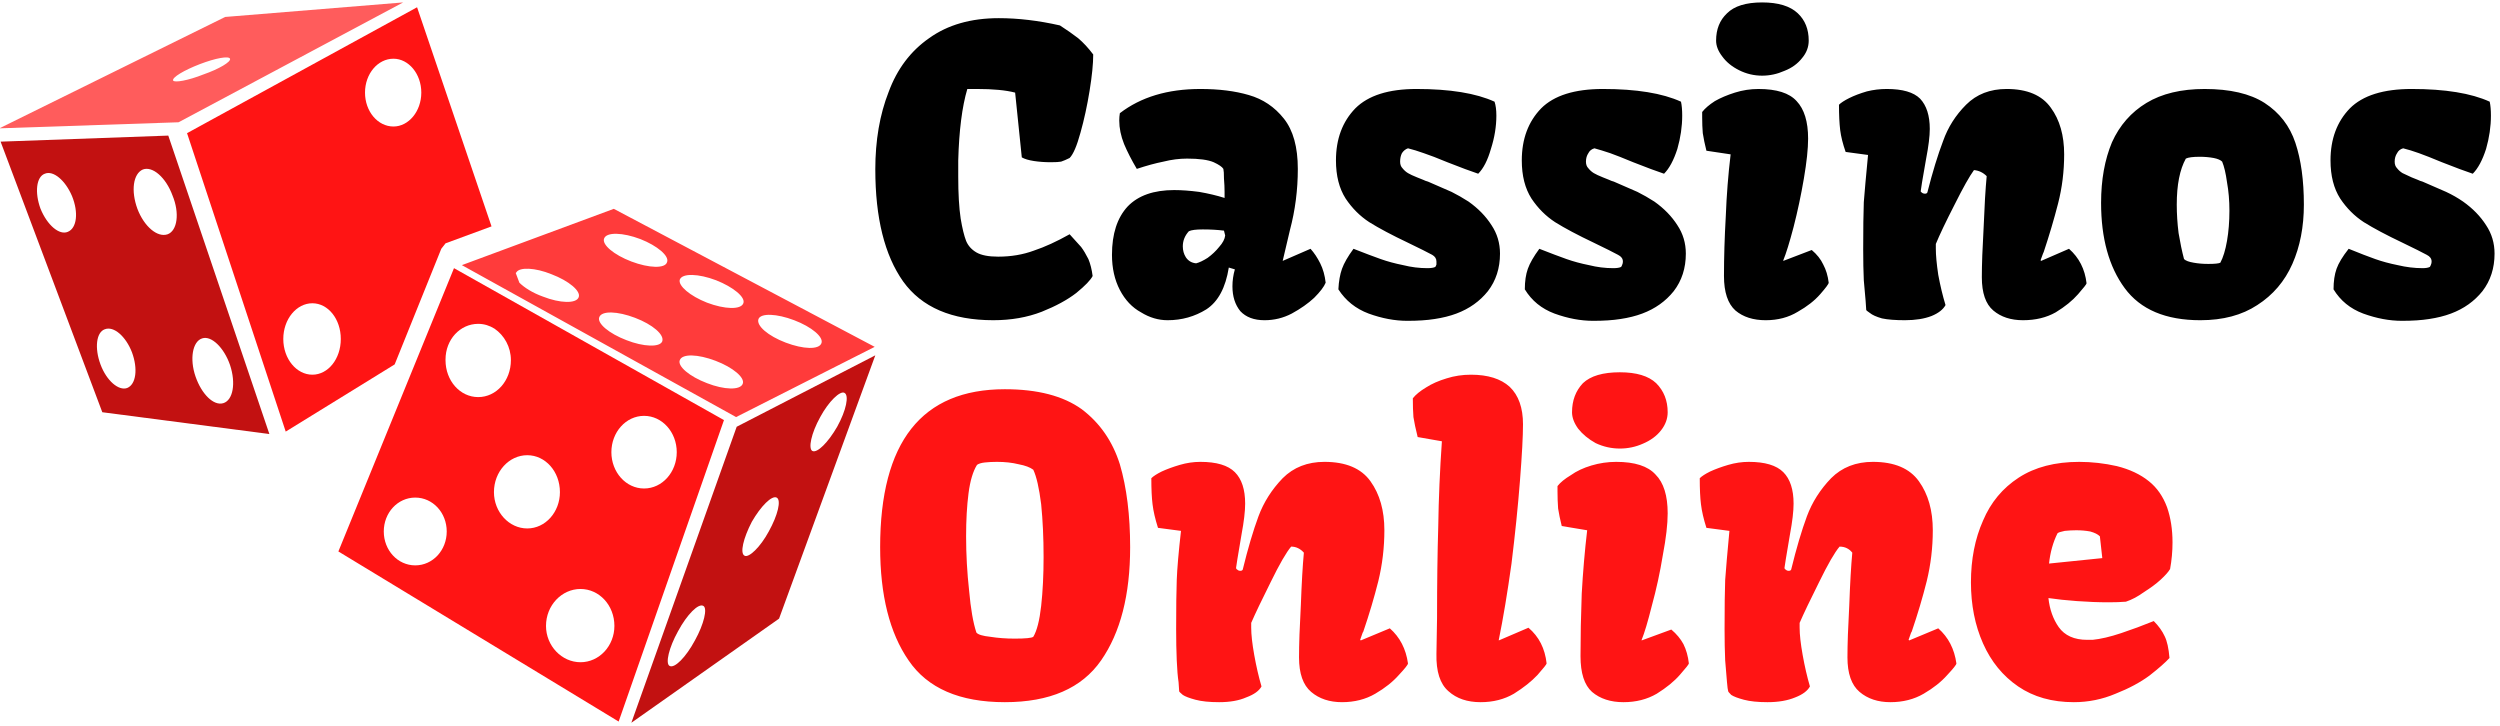 <svg xmlns="http://www.w3.org/2000/svg" width="413" height="120" version="1.2"><style>.s1{fill:#c21111}.s2{fill:#ff1414}</style><g id="_Tsbob5D9T_qV8WnGpXkGF"><path id="_X0txq-ABpABnQC_i-JAO-" d="M37.2 2.8-.1 21.2l29.6-1L66.6.4zm-3.6 9.5c-2.5 1-4.8 1.4-5 1-.2-.5 1.8-1.7 4.4-2.7 2.6-1 4.8-1.4 5-.9.2.5-1.8 1.7-4.4 2.6z" style="fill:#ff5c5c"/><path id="_l83BaIkOq3ISAo7dJrwKS" d="m27.8 22.4-27.7 1 16.8 44.7 27.6 3.6zM11.2 38.3c-1.4.6-3.4-1.1-4.5-3.8-1-2.7-.7-5.3.7-5.8 1.4-.6 3.4 1.1 4.5 3.7 1.1 2.7.8 5.3-.7 5.9zM21 64.1c-1.4.5-3.4-1.2-4.4-3.9-1-2.7-.7-5.3.7-5.8 1.5-.6 3.5 1.2 4.5 3.8 1 2.7.7 5.3-.8 5.9zm6.7-25.4c-1.7.6-3.9-1.3-5-4.2-1.1-3-.7-5.8.9-6.5 1.6-.6 3.8 1.3 4.9 4.3 1.2 2.9.8 5.8-.8 6.4zm9.2 27.9c-1.6.5-3.6-1.5-4.6-4.4-1-2.9-.5-5.8 1.1-6.3 1.5-.5 3.6 1.5 4.6 4.4 1 3 .5 5.8-1.1 6.3z" class="s1"/><path id="_uWQcYFvpF9cbgVl396tva" d="m121.7 70.5-17.4 48.9 24.4-17.2 15.9-43.5zm-6.9 35.3c-1.5 2.8-3.4 4.7-4.2 4.2-.7-.4-.1-3 1.4-5.7 1.5-2.8 3.4-4.7 4.2-4.2.7.4.1 3-1.4 5.7zm12.2-18c-1.4 2.6-3.3 4.4-4 4-.8-.4-.2-2.9 1.2-5.6 1.5-2.6 3.3-4.4 4.1-4 .8.4.2 2.9-1.3 5.6zm7.2-13.3c-.7-.4-.2-2.9 1.3-5.6 1.4-2.6 3.3-4.4 4-4 .8.4.3 2.9-1.2 5.6-1.5 2.6-3.3 4.4-4.1 4z" class="s1"/><path id="_i4StRH9jbdMFXy9V7HbQT" d="m73.6 40.2 7.6-2.8L68.9 1.2 30.9 22l16.3 49.3 18-11.1 7.7-19.1zm-22 21.7c-2.6 0-4.8-2.6-4.8-5.9 0-3.3 2.2-5.9 4.8-5.9 2.6 0 4.7 2.6 4.7 5.9 0 3.3-2.1 5.9-4.7 5.9zm13.4-41c-2.6 0-4.7-2.5-4.7-5.6 0-3.1 2.1-5.6 4.7-5.6 2.5 0 4.6 2.5 4.6 5.6 0 3.1-2.1 5.6-4.6 5.6z" class="s2"/><path id="_UI3KREGlmGb5cpvVU55Oa" d="M75 44.3 55.9 91.1l46.3 28.1 17.4-49.8zm-6.4 49.1c-2.9 0-5.2-2.5-5.2-5.6 0-3.1 2.3-5.6 5.2-5.6 2.9 0 5.2 2.5 5.2 5.6 0 3.1-2.3 5.6-5.2 5.6zm5-33.9v-.1c0-3.3 2.4-5.9 5.4-5.9 1 0 1.9.3 2.7.8 1.6 1.1 2.7 3 2.7 5.2 0 3.4-2.4 6.1-5.4 6.1-3 0-5.4-2.7-5.4-6.1zm8 21.8c0-3.4 2.5-6.1 5.5-6.1s5.4 2.7 5.4 6.1c0 3.3-2.4 6-5.4 6-3 0-5.5-2.7-5.5-6zm14.3 28.1c-3.1 0-5.7-2.7-5.7-6 0-3.4 2.6-6.1 5.7-6.1s5.6 2.7 5.6 6.1c0 3.3-2.5 6-5.6 6zm10.5-28.7c-3 0-5.4-2.7-5.4-6s2.4-6 5.4-6c3 0 5.4 2.7 5.4 6s-2.4 6-5.4 6z" class="s2"/><path id="_wmrdnvGooXKzNZewc72Vh" d="m101.4 34.5-25.1 9.3 45.3 25.1 22.9-11.6zm-5.8 14.6c-.4 1.1-3.1 1-5.9-.1-1.7-.6-3.1-1.5-3.9-2.3l-.6-1.6.1-.1c.5-.9 3.1-.8 5.8.3 2.9 1.1 4.9 2.8 4.5 3.8zm13.8 7.3c-.4 1-3.1.9-5.9-.2-2.9-1.1-4.9-2.8-4.5-3.8.4-1.1 3-1 5.9.1 2.9 1.1 4.9 2.8 4.5 3.9zm.8-13.1c-.3 1.1-3 1-5.9-.1-2.9-1.1-4.9-2.8-4.5-3.8.4-1.1 3.1-1 6 .1 2.8 1.1 4.8 2.8 4.4 3.8zm12.5 20.1c-.4 1.1-3.1 1-5.9-.1-2.9-1.1-4.9-2.8-4.5-3.8.4-1.1 3-1 5.9.1 2.9 1.1 4.9 2.8 4.5 3.8zm.1-13.3c-.4 1.1-3.1 1-6-.1-2.8-1.1-4.8-2.8-4.5-3.8.4-1.1 3.1-1 6 .1 2.8 1.1 4.9 2.8 4.5 3.8zm7 6.5c-2.9-1.1-4.9-2.8-4.5-3.9.4-1 3-.9 5.9.2 2.9 1.1 4.9 2.8 4.5 3.8-.4 1.1-3 1-5.9-.1z" style="fill:#ff3b3b"/></g><path id="_r9x9FOpchupnEbMQsTaMr" d="M144.6 28q0-7.2 2.2-12.8 2.1-5.7 6.7-8.9Q158.1 3 165 3q4.8 0 10.1 1.2 1.7 1.1 3 2.1 1.3 1.1 2.5 2.7 0 2.3-.6 6t-1.5 6.9q-.9 3.3-1.8 4.2-.8.4-1.4.6-.5.1-1.7.1-1.5 0-2.8-.2-1.3-.2-2-.6l-1.1-10.7q-2.3-.6-6.3-.6h-1.6q-1.3 4.4-1.5 11.8v2.7q0 4.2.4 6.9.4 2.4.9 3.7.5 1.2 1.7 1.9t3.6.7q3.2 0 5.9-1 2.7-.9 5.9-2.7 1.2 1.3 1.9 2.1.6.8 1.2 2 .5 1.2.7 2.8-.5 1-2.7 2.8-2.2 1.7-5.7 3.1-3.6 1.4-8 1.4-10.3 0-14.9-6.4-4.6-6.5-4.6-18.5zm49.4 3.4q1.8 0 4.1.3 2.3.4 4.2 1v-1q0-1-.1-2.2 0-1.2-.1-1.6-.3-.5-1.6-1.1-1.4-.6-4.4-.6-1.9 0-3.9.5-2 .4-4.4 1.2-1.3-2.2-2.1-4.1-.8-2-.8-3.9 0-.6.1-1.2 5.2-4 13.3-4 4.6 0 8 1 3.5 1 5.8 3.9t2.3 8.3q0 5.2-1.3 10.1-1.2 5-1.2 5.1l4.6-2q.9 1 1.6 2.4.7 1.4.9 3.2-.4 1-1.9 2.5-1.5 1.4-3.7 2.6-2.1 1.1-4.5 1.1-2.6 0-4-1.5-1.3-1.6-1.3-4.1 0-1.4.4-2.8l-1-.3q-.8 5-3.7 6.9-2.9 1.8-6.4 1.8-2.3 0-4.4-1.3-2.2-1.2-3.5-3.7-1.3-2.5-1.3-5.8 0-5.2 2.6-8 2.6-2.7 7.7-2.7zm3.6 12.1q.8-.2 1.9-.9 1.1-.8 1.9-1.8.9-1 1-1.9l-.2-.8q-1.6-.2-3.5-.2-1.7 0-2.3.3-1 1.1-1 2.5 0 1 .5 1.8.6.9 1.7 1zm26-2.4q2.8 1.1 4.5 1.7 1.7.6 3.7 1 2 .5 4 .5.9 0 1.3-.2.1-.1.2-.4v-.5q0-.7-.7-1.1-1.1-.6-4-2-4-1.9-6.4-3.4-2.3-1.5-3.9-3.9-1.6-2.5-1.6-6.3 0-5.3 3.2-8.6 3.2-3.2 10.1-3.2 8.3 0 12.9 2.1.3.9.3 2.3 0 2.7-.9 5.5-.8 2.8-2.1 4.1-1.8-.6-5.1-1.9-2.4-1-3.9-1.5-1.4-.5-2.6-.8-.6.2-1 .8-.3.6-.3 1.4 0 .7.4 1.1.4.5.9.8.5.3 1.5.7l1 .4q.4.2.8.3 2.5 1.1 3.9 1.7 1.4.7 2.8 1.6 2.4 1.7 3.8 3.9 1.4 2.1 1.4 4.7 0 3.6-2 6.2-2 2.5-5.2 3.7-1.6.6-3.6.9-1.9.3-4.5.3-3.1 0-6.4-1.2-3.2-1.2-5-4 .1-2 .6-3.4t1.9-3.3zm30.7 0q2.8 1.1 4.5 1.7 1.7.6 3.7 1 2 .5 4 .5.9 0 1.3-.2.1-.1.2-.4.1-.2.1-.5 0-.7-.8-1.1-1.1-.6-4-2-4-1.9-6.4-3.4-2.3-1.5-3.9-3.9-1.6-2.5-1.6-6.3 0-5.3 3.2-8.6 3.2-3.2 10.2-3.2 8.3 0 12.9 2.1.2.9.2 2.3 0 2.7-.8 5.5-.9 2.8-2.2 4.1-1.8-.6-5.1-1.9-2.4-1-3.8-1.5-1.5-.5-2.6-.8-.7.2-1 .8-.4.6-.4 1.4 0 .7.4 1.1.4.5.9.8.5.3 1.5.7l1 .4q.4.2.8.3 2.5 1.1 3.9 1.7 1.4.7 2.8 1.6 2.4 1.7 3.8 3.9 1.4 2.1 1.4 4.7 0 3.6-2 6.2-2 2.5-5.2 3.7-1.6.6-3.6.9-1.9.3-4.5.3-3.1 0-6.4-1.2-3.2-1.2-4.9-4 0-2 .5-3.4t1.9-3.3zm29.2-34.4q0-2.8 1.8-4.5 1.8-1.8 5.8-1.8t5.9 1.8q1.8 1.7 1.8 4.5 0 1.6-1.1 2.9-1.1 1.4-2.9 2.1-1.8.8-3.7.8-2 0-3.8-.9-1.8-.9-2.8-2.3-1-1.3-1-2.6zm2.4 18.8-4-.6q-.4-1.6-.6-2.9-.1-1.2-.1-2.6v-.9q.7-.9 2.1-1.8 1.4-.8 3.3-1.4 1.9-.6 3.9-.6 4.5 0 6.3 2 1.9 2 1.9 6.2 0 2.5-.7 6.6t-1.7 8q-1 3.8-1.7 5.5v.1l4.7-1.8q1.3 1.1 1.9 2.4.7 1.3.9 3 0 .3-1.4 1.9-1.4 1.6-3.7 2.9-2.3 1.4-5.3 1.4-3.1 0-5-1.6-1.9-1.7-1.9-5.7 0-4.6.3-9.9.2-5.2.8-10.2zm21.9 15.7q0-5.1.1-7.8.2-2.6.7-7.8l-3.7-.5q-.7-2-.9-3.6-.2-1.7-.2-4.2.5-.5 1.7-1.1 1.2-.6 2.9-1.1 1.6-.4 3.3-.4 3.9 0 5.5 1.6 1.6 1.7 1.6 5 0 1.8-.6 4.9-.9 5.1-.9 5.4 0 .1.3.3.2.1.4.1.3 0 .4-.2 1.3-5.1 2.6-8.5 1.2-3.4 3.8-6 2.6-2.6 6.7-2.6 5.1 0 7.3 3.1 2.2 3 2.2 7.7 0 4.2-1 8.1-1 3.9-2.4 8.1 0-.1-.5 1.3l.1.1 4.6-2q2.5 2.2 2.9 5.7 0 .2-1.4 1.8t-3.7 3q-2.3 1.3-5.4 1.3-3 0-4.9-1.6-1.9-1.6-1.9-5.5 0-3.1.3-8.3.2-5.2.5-8.4-.9-.9-2.1-1-1.1 1.5-3.2 5.7-2.2 4.3-3.1 6.5v.8q0 1.6.4 4.3.5 2.7 1.2 5-.6 1.1-2.3 1.8-1.8.7-4.4.7-2.4 0-3.8-.3-1.4-.4-2-.9-.6-.4-.6-.5 0-.3-.1-1.5t-.3-3.4q-.1-2.2-.1-5.1zm39.3-7.7q0-5.7 1.8-10 1.9-4.2 5.7-6.5 3.8-2.3 9.6-2.3 6.3 0 9.9 2.3 3.7 2.4 5.1 6.6 1.4 4.2 1.4 10.2 0 5.5-1.9 9.8-1.9 4.3-5.8 6.8-3.8 2.5-9.4 2.5-8.6 0-12.5-5.3-3.9-5.3-3.9-14.1zm17.7 10.1q1.6 0 2-.2.7-1.3 1.1-3.6.4-2.3.4-5 0-2.5-.4-4.7-.3-2.2-.8-3.4-.4-.4-1.4-.6-1.1-.2-2.3-.2-1.7 0-2.3.3-1.5 2.7-1.5 7.6 0 2.3.3 4.7.4 2.4.9 4.3.4.4 1.6.6 1.1.2 2.4.2zm23.2-2.5q2.7 1.1 4.4 1.7 1.7.6 3.7 1 2.1.5 4.1.5.8 0 1.2-.2.1-.1.2-.4.1-.2.1-.5 0-.7-.8-1.1-1.1-.6-4-2-4-1.9-6.4-3.4-2.3-1.5-3.9-3.9-1.6-2.5-1.6-6.3 0-5.3 3.2-8.6 3.2-3.2 10.2-3.2 8.3 0 12.9 2.1.2.9.2 2.3 0 2.7-.8 5.5-.9 2.8-2.2 4.1-1.8-.6-5.1-1.9-2.4-1-3.8-1.5t-2.6-.8q-.7.2-1 .8-.4.6-.4 1.4 0 .7.4 1.1.4.5.9.8.6.3 1.5.7l1 .4q.4.2.8.3 2.5 1.1 3.9 1.7 1.5.7 2.8 1.6 2.4 1.7 3.8 3.9 1.4 2.1 1.4 4.7 0 3.6-2 6.2-2 2.5-5.2 3.7-1.6.6-3.6.9-1.9.3-4.5.3-3.1 0-6.4-1.2-3.2-1.2-4.9-4 0-2 .5-3.4t2-3.3z" style="fill:#000"/><path id="_EqVmyyxWqnuXVgr9-iIJQ" d="M145.4 90.4q0-26.1 20.6-26.1 8.1 0 12.7 3.3 4.5 3.4 6.3 9.1 1.7 5.8 1.7 13.7 0 11.8-4.8 18.7-4.8 6.9-15.9 6.9-11.2 0-15.9-6.9-4.7-6.8-4.7-18.7zm22.2 15.1q2.7 0 3.1-.3.9-1.5 1.3-5.1.4-3.6.4-8.1 0-4.7-.4-8.7-.5-4-1.3-5.7-.8-.6-2.4-.9-1.6-.4-3.6-.4-1.1 0-2 .1-.9.1-1.3.4-1 1.6-1.4 4.7-.4 3.1-.4 7.1 0 4.5.5 9 .4 4.5 1.2 6.9.4.5 2.3.7 1.9.3 4 .3zm26.7-1.6q0-5.4.1-8.1.1-2.8.7-8.1l-3.8-.5q-.7-2.2-.9-3.9-.2-1.6-.2-4.3.5-.5 1.7-1.1 1.3-.6 3-1.1 1.7-.5 3.4-.5 4 0 5.7 1.7 1.7 1.7 1.7 5.2 0 1.9-.6 5.1-.9 5.3-.9 5.5 0 .2.2.3.2.2.5.2t.4-.2q1.3-5.3 2.6-8.8 1.3-3.5 4-6.3 2.7-2.7 6.9-2.7 5.3 0 7.6 3.2t2.3 8.1q0 4.3-1 8.4-1 4-2.5 8.4 0-.2-.5 1.3l.1.1 4.8-2q2.5 2.2 3 5.8 0 .3-1.5 1.9-1.5 1.7-3.9 3.1-2.4 1.4-5.5 1.4t-5.1-1.7q-2-1.7-2-5.7 0-3.2.3-8.6.2-5.5.5-8.7-.9-1-2.1-1-1.2 1.4-3.4 5.9-2.2 4.4-3.2 6.7v.8q0 1.7.5 4.5t1.2 5.2q-.6 1.1-2.5 1.8-1.8.8-4.5.8-2.4 0-3.9-.4t-2.1-.8q-.6-.5-.6-.6 0-.3-.1-1.5-.2-1.3-.3-3.6-.1-2.3-.1-5.2zm43.9-31-4-.7q-.5-2-.7-3.3-.1-1.3-.1-3.1.7-.9 2.2-1.8 1.4-.9 3.4-1.5 1.9-.6 4-.6 4.2 0 6.4 2 2.2 2.1 2.2 6.2 0 2.9-.5 9.3t-1.4 13.7q-1 7.2-2.1 12.6v.1l4.9-2.1q2.6 2.2 3 5.9 0 .2-1.5 1.9-1.5 1.6-3.9 3.1-2.4 1.4-5.5 1.4-3.3 0-5.3-1.8-2.1-1.8-2-6.2l.1-5.9q0-8.5.2-15.2.1-6.8.6-14zm21.5-4.8q0-2.9 1.8-4.8 1.9-1.8 6.1-1.8 4.1 0 6 1.8 1.9 1.9 1.9 4.8 0 1.6-1.1 3t-3 2.2q-1.8.8-3.8.8-2.1 0-4-.9-1.8-1-2.9-2.4-1-1.4-1-2.7zm2.5 19.5-4.2-.7q-.4-1.6-.6-2.9-.1-1.4-.1-2.8v-.9q.7-.9 2.2-1.8 1.4-1 3.4-1.6 2-.6 4.1-.6 4.6 0 6.5 2.1 2 2 2 6.4 0 2.7-.8 6.9-.7 4.3-1.8 8.3-1 4-1.7 5.7v.1l4.9-1.8q1.3 1.1 2 2.4.7 1.4.9 3.2 0 .2-1.5 1.9-1.4 1.6-3.8 3.1-2.4 1.4-5.5 1.4-3.2 0-5.2-1.7-1.9-1.7-1.9-5.9 0-4.8.2-10.3.3-5.4.9-10.5zm22.7 16.3q0-5.4.1-8.1.2-2.8.7-8.1l-3.8-.5q-.7-2.2-.9-3.9-.2-1.6-.2-4.3.5-.5 1.7-1.1 1.3-.6 3-1.1 1.7-.5 3.4-.5 4 0 5.7 1.7 1.7 1.7 1.7 5.2 0 1.9-.6 5.1-.9 5.3-.9 5.5 0 .2.2.3.2.2.5.2t.4-.2q1.3-5.3 2.6-8.8 1.3-3.5 4-6.3 2.7-2.7 6.9-2.7 5.3 0 7.6 3.2t2.3 8.1q0 4.3-1 8.4-1 4-2.5 8.4 0-.2-.5 1.3l.1.1 4.8-2q2.5 2.2 3 5.8 0 .3-1.5 1.9-1.5 1.7-3.9 3.1-2.4 1.4-5.5 1.4t-5.1-1.7q-2-1.7-2-5.7 0-3.2.3-8.6.2-5.5.5-8.7-.8-1-2.1-1-1.2 1.4-3.4 5.9-2.2 4.4-3.2 6.7v.8q0 1.7.5 4.5t1.2 5.2q-.6 1.1-2.4 1.8-1.9.8-4.6.8-2.4 0-3.9-.4t-2.1-.8q-.5-.5-.5-.6-.1-.3-.2-1.5-.1-1.3-.3-3.6-.1-2.3-.1-5.2zm40.7-7.7q0-5.7 2-10.2 1.9-4.5 5.9-7.1 4-2.6 10-2.6 3.1 0 6.2.7 3.2.8 5.3 2.5 2 1.6 3 4.3.9 2.6.9 5.8 0 2.2-.4 4.4-.4.7-1.6 1.8-1.1 1-2.7 2-1.5 1.1-3 1.6-1.3.1-2.8.1-2.6 0-5.3-.2-2.7-.2-4.7-.5.3 2.8 1.7 4.8 1.5 2.1 4.7 2.1h.9q2-.2 4.7-1.1 2.7-.9 5.4-2 1.2 1.2 1.8 2.5.6 1.2.8 3.6-1 1.1-3.3 2.9-2.3 1.7-5.6 3-3.3 1.4-6.9 1.4-5.4 0-9.2-2.6-3.8-2.6-5.8-7.1t-2-10.1zm21.7-4-.4-3.6q-.5-.5-1.6-.8-1.1-.2-2.3-.2-.9 0-1.9.1-1 .2-1.2.4-1.1 2.2-1.4 5z" class="s2"/></svg>
